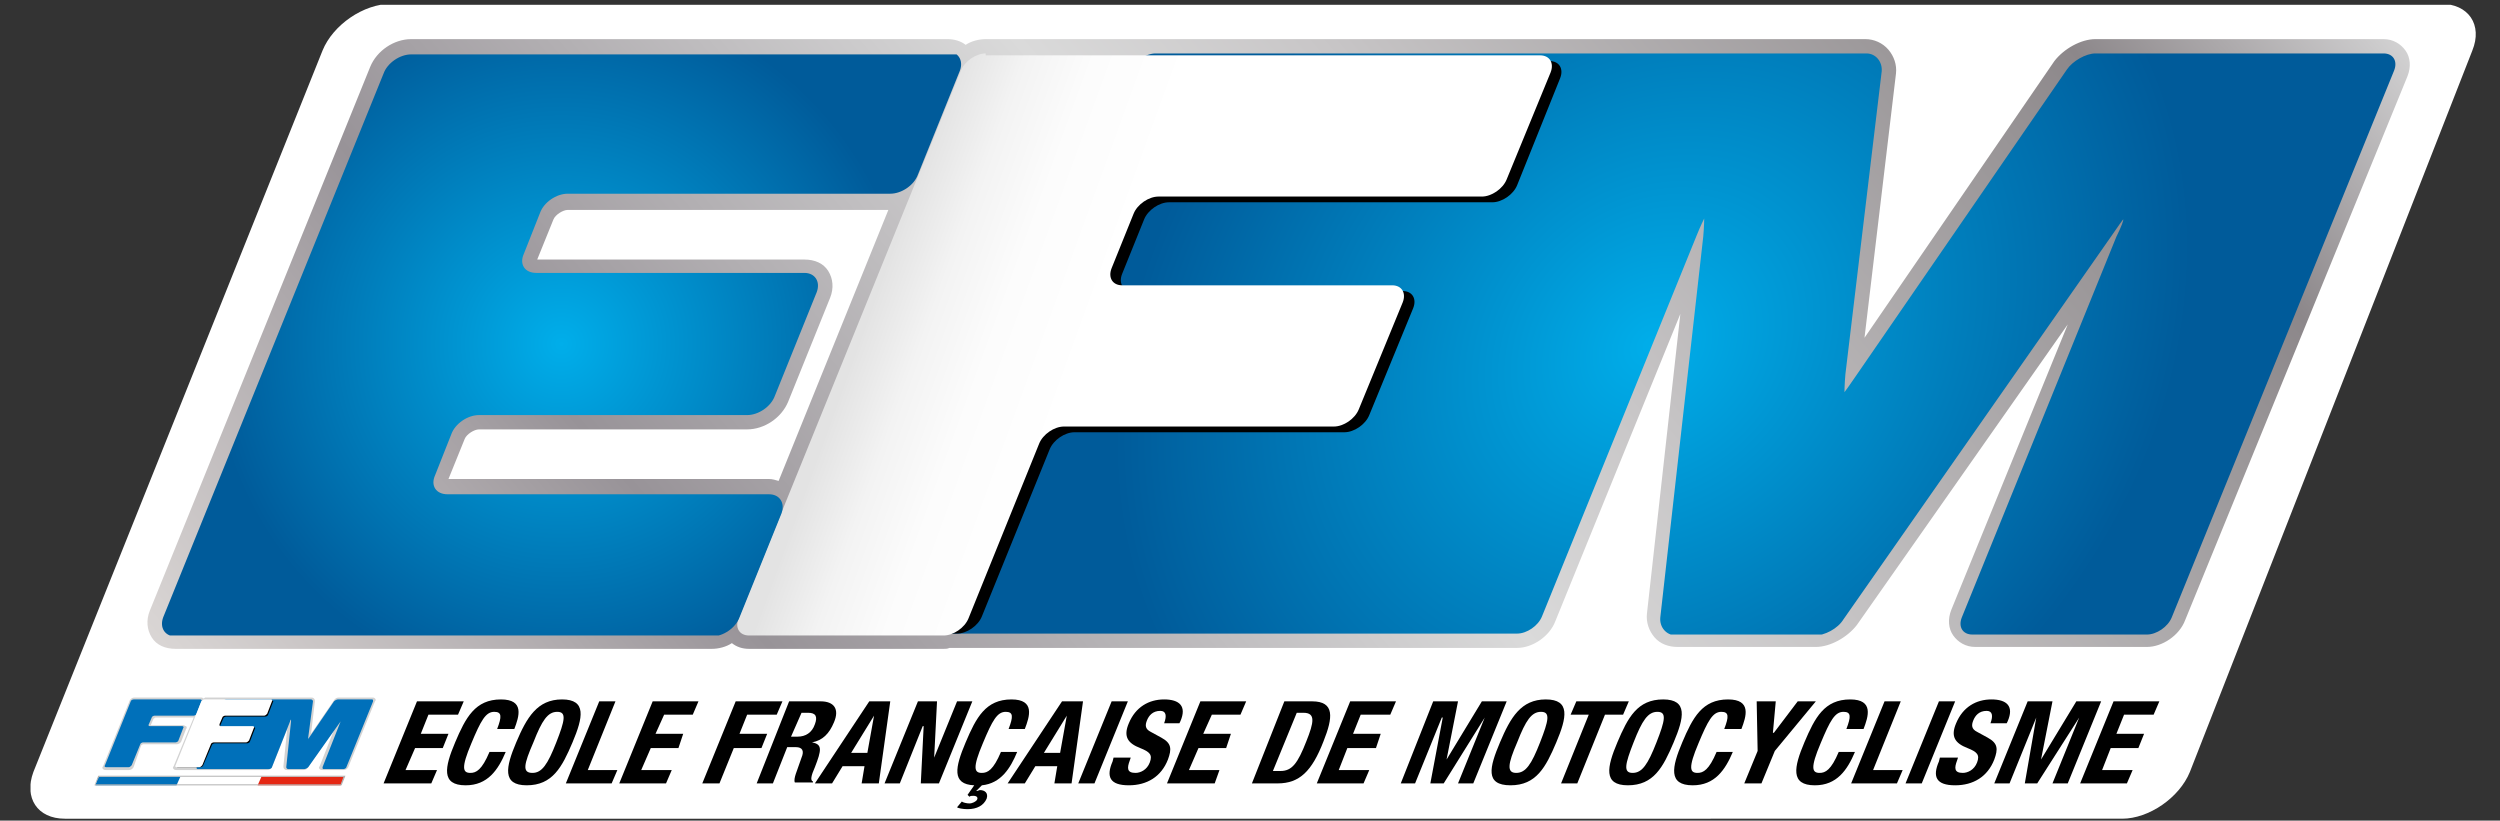 <?xml version="1.0" encoding="utf-8"?>
<!-- Generator: Adobe Illustrator 25.0.0, SVG Export Plug-In . SVG Version: 6.00 Build 0)  -->
<svg version="1.1" id="Calque_1" xmlns="http://www.w3.org/2000/svg" xmlns:xlink="http://www.w3.org/1999/xlink" x="0px" y="0px"
	 viewBox="0 0 262 86" style="enable-background:new 0 0 262 86;" xml:space="preserve">
<rect x="0" y="0" width="262" height="86" fill="#333333" stroke="none"/>
<style type="text/css">
	.st0{clip-path:url(#SVGID_2_);fill:#FFFFFF;}
	.st1{clip-path:url(#SVGID_4_);fill:url(#SVGID_5_);}
	.st2{clip-path:url(#SVGID_7_);fill:url(#SVGID_8_);}
	.st3{clip-path:url(#SVGID_10_);fill:url(#SVGID_11_);}
	.st4{clip-path:url(#SVGID_13_);fill:url(#SVGID_14_);}
	.st5{fill:#D2D2D2;}
	.st6{fill:#0070BA;}
	.st7{fill:#FFFFFF;}
	.st8{fill:#E52713;}
	.st9{fill:#B2B2B2;}
</style>
<g>
	<g>
		<defs>
			<rect id="SVGID_1_" x="3.2" y="0.5" width="256.4" height="85.4"/>
		</defs>
		<clipPath id="SVGID_2_">
			<use xlink:href="#SVGID_1_"  style="overflow:visible;"/>
		</clipPath>
		<path class="st0" d="M229.5,80.9c-1.1,2.7-4.3,4.9-7.1,4.9H6.8c-2.9,0-4.3-2.2-3.3-4.9L33.8,5.3c1.1-2.7,4.3-4.9,7.2-4.9h214.8
			c2.9,0,4.4,2.2,3.3,4.9L229.5,80.9z"/>
	</g>
</g>
<g>
	<g>
		<defs>
			<path id="SVGID_3_" d="M58,23c0.2-0.5,1-1,1.5-1h33.6L81.6,50.4c-0.3-0.1-0.7-0.2-1-0.2H47l1.7-4.2c0.2-0.5,1-1,1.5-1h28.1
				c1.8,0,3.6-1.2,4.3-2.9L87,31.2c0.4-1,0.3-2-0.2-2.8c-0.5-0.8-1.4-1.2-2.5-1.2h-28L58,23z M219.6,4.1c-1.5,0-3.3,1-4.3,2.3
				l-19.9,29l3.3-27.7c0.1-0.9-0.2-1.8-0.8-2.5c-0.6-0.7-1.5-1.1-2.4-1.1l-33.7,0c-0.2,0-0.3,0-0.5,0h-58c-0.7,0-1.5,0.2-2.1,0.6
				c-0.5-0.4-1.2-0.6-1.9-0.6H43.1c-1.8,0-3.6,1.2-4.3,2.9l-23.1,57c-0.4,1-0.3,2,0.2,2.8c0.5,0.8,1.4,1.2,2.5,1.2h56.2
				c0.7,0,1.5-0.2,2.1-0.6c0.5,0.4,1.1,0.6,1.8,0.6h20.4c0.2,0,0.4,0,0.6-0.1h0.8c0.1,0,0.2,0,0.3,0H159c1.6,0,3.4-1.2,4-2.8
				l13.1-32.2l-3.5,31.4c-0.1,0.9,0.2,1.8,0.8,2.5c0.6,0.7,1.5,1,2.4,1h14.5c1.5,0,3.3-1,4.3-2.3l22.1-31.5l-12.2,29.9
				c-0.4,1-0.3,2,0.2,2.7c0.5,0.7,1.3,1.2,2.3,1.2H225c1.6,0,3.4-1.2,4-2.8L252.3,8c0.4-1,0.3-2-0.2-2.7c-0.5-0.7-1.3-1.2-2.3-1.2
				H219.6z"/>
		</defs>
		<clipPath id="SVGID_4_">
			<use xlink:href="#SVGID_3_"  style="overflow:visible;"/>
		</clipPath>
		
			<linearGradient id="SVGID_5_" gradientUnits="userSpaceOnUse" x1="-165.132" y1="252.987" x2="-163.278" y2="252.987" gradientTransform="matrix(97.67 -83.494 -83.494 -97.67 37290.617 11038.656)">
			<stop  offset="0" style="stop-color:#EEEBE9"/>
			<stop  offset="0" style="stop-color:#E7E3E0"/>
			<stop  offset="6.800041e-02" style="stop-color:#D7D3D2"/>
			<stop  offset="0.2" style="stop-color:#AEA9AC"/>
			<stop  offset="0.264" style="stop-color:#989398"/>
			<stop  offset="0.522" style="stop-color:#DADADA"/>
			<stop  offset="0.624" style="stop-color:#C8C6C7"/>
			<stop  offset="0.829" style="stop-color:#989496"/>
			<stop  offset="0.876" style="stop-color:#8C878A"/>
			<stop  offset="0.978" style="stop-color:#CBCACB"/>
			<stop  offset="1" style="stop-color:#DADADA"/>
			<stop  offset="1" style="stop-color:#B2B2B2"/>
		</linearGradient>
		<polygon class="st1" points="-16.4,31.1 152.4,-113.2 284.3,41.1 115.5,185.4 		"/>
	</g>
	<g>
		<defs>
			<path id="SVGID_6_" d="M219.6,5.6c-1,0-2.4,0.8-3,1.7l-22.1,32.1c-0.6,0.9-1.2,1.7-1.2,1.7c0,0,0-0.8,0.1-1.9l3.8-31.7
				c0.1-1-0.6-1.9-1.6-1.9l-74.5,0c-1,0-2.2,0.8-2.6,1.8l-23,57.2c-0.4,1,0.1,1.8,1.1,1.8H159c1,0,2.2-0.8,2.6-1.8l16.2-39.9
				c0.4-1,0.8-1.8,0.8-1.8c0,0,0,0.8-0.1,1.9L174,64.7c-0.1,1,0.6,1.9,1.7,1.9h14.5c1,0,2.4-0.7,3-1.7l28.1-40.2
				c0.6-0.9,1.2-1.7,1.2-1.7c0.1,0-0.2,0.8-0.7,1.8l-16.2,39.9c-0.4,1,0.1,1.8,1.1,1.8H225c1,0,2.2-0.8,2.6-1.8l23.3-57.3
				c0.4-1-0.1-1.8-1.1-1.8H219.6z"/>
		</defs>
		<clipPath id="SVGID_7_">
			<use xlink:href="#SVGID_6_"  style="overflow:visible;"/>
		</clipPath>
		
			<radialGradient id="SVGID_8_" cx="-163.386" cy="257.702" r="1.854" gradientTransform="matrix(29.882 0 5.782 -29.882 3565.492 7736.831)" gradientUnits="userSpaceOnUse">
			<stop  offset="0" style="stop-color:#00AEEA"/>
			<stop  offset="0.293" style="stop-color:#0095D2"/>
			<stop  offset="1" style="stop-color:#005B9A"/>
		</radialGradient>
		<polygon class="st2" points="95.1,5.6 263.1,5.6 251.3,66.5 83.3,66.5 		"/>
	</g>
	<path d="M101.8,8.2c0.4-1,1.6-1.8,2.6-1.8h58c1,0,1.5,0.8,1.1,1.8L159,19.4c-0.4,1-1.6,1.8-2.6,1.8h-33.9c-1,0-2.2,0.8-2.6,1.8
		l-2.3,5.7c-0.4,1,0.1,1.8,1.1,1.8h28.3c1,0,1.5,0.8,1.1,1.8l-4.6,11.2c-0.4,1-1.6,1.8-2.6,1.8h-28.3c-1,0-2.2,0.8-2.6,1.8
		l-7.1,17.5c-0.4,1-1.6,1.8-2.6,1.8H79.9c-1,0-1.5-0.8-1.1-1.8L101.8,8.2z"/>
	<g>
		<defs>
			<path id="SVGID_9_" d="M103.3,5.6c-1,0-2.2,0.8-2.6,1.8L77.4,64.8c-0.4,1,0.1,1.8,1.1,1.8h20.4c1,0,2.2-0.8,2.6-1.8l7.4-18.3
				c0.4-1,1.6-1.8,2.6-1.8h28.3c1,0,2.2-0.8,2.6-1.8l4.6-11.2c0.4-1-0.1-1.8-1.1-1.8h-28.3c-1,0-1.5-0.8-1.1-1.8l2.3-5.7
				c0.4-1,1.6-1.8,2.6-1.8h33.9c1,0,2.2-0.8,2.6-1.8l4.6-11.2c0.4-1-0.1-1.8-1.1-1.8H103.3z"/>
		</defs>
		<clipPath id="SVGID_10_">
			<use xlink:href="#SVGID_9_"  style="overflow:visible;"/>
		</clipPath>
		
			<linearGradient id="SVGID_11_" gradientUnits="userSpaceOnUse" x1="-165.559" y1="258.604" x2="-163.704" y2="258.604" gradientTransform="matrix(26.886 9.776 9.776 -26.886 2016.563 8597.879)">
			<stop  offset="0" style="stop-color:#E3E3E3"/>
			<stop  offset="2.905545e-03" style="stop-color:#E4E4E4"/>
			<stop  offset="0.115" style="stop-color:#F3F3F3"/>
			<stop  offset="0.245" style="stop-color:#FCFCFC"/>
			<stop  offset="0.429" style="stop-color:#FFFFFF"/>
			<stop  offset="1" style="stop-color:#FFFFFF"/>
		</linearGradient>
		<polygon class="st3" points="87.1,-22 182.5,12.7 152.9,94.2 57.4,59.5 		"/>
	</g>
	<g>
		<defs>
			<path id="SVGID_12_" d="M43.1,5.7c-1.2,0-2.5,0.9-2.9,2l-23.1,57c-0.4,1.1,0.2,2,1.3,2h56.2c1.2,0,2.5-0.9,2.9-2l4.4-10.9
				c0.4-1.1-0.2-2-1.3-2H46.9c-1.2,0-1.8-0.9-1.3-2l1.7-4.3c0.4-1.1,1.7-2,2.9-2h28.1c1.2,0,2.5-0.9,2.9-2l4.4-10.9
				c0.4-1.1-0.2-2-1.3-2H56.2c-1.2,0-1.8-0.9-1.3-2l1.7-4.3c0.4-1.1,1.7-2,2.9-2h33.8c1.2,0,2.5-0.9,2.9-2l4.4-10.9
				c0.4-1.1-0.2-2-1.3-2H43.1z"/>
		</defs>
		<clipPath id="SVGID_13_">
			<use xlink:href="#SVGID_12_"  style="overflow:visible;"/>
		</clipPath>
		
			<radialGradient id="SVGID_14_" cx="-163.2" cy="260.349" r="1.854" gradientTransform="matrix(19.766 0 0 -19.766 3284.633 5182.138)" gradientUnits="userSpaceOnUse">
			<stop  offset="0" style="stop-color:#00AEEA"/>
			<stop  offset="0.293" style="stop-color:#0095D2"/>
			<stop  offset="1" style="stop-color:#005B9A"/>
		</radialGradient>
		<rect x="16.6" y="5.7" class="st4" width="84.4" height="60.9"/>
	</g>
	<polygon points="48.6,73.5 48,74.9 44.9,74.9 44.1,76.9 47,76.9 46.4,78.4 43.5,78.4 42.5,80.7 45.8,80.7 45.2,82.1 40.2,82.1 
		43.7,73.5 	"/>
	<path d="M52.1,76.4c0.5-1.3,0.5-1.8-0.3-1.8c-0.9,0-1.4,0.9-2.4,3.3c-1.1,2.6-0.9,3.1-0.1,3.1c0.6,0,1.2-0.3,2-2.2h1.7
		c-0.8,1.9-1.9,3.5-4.2,3.5c-2.6,0-2.2-1.9-1.1-4.5c1.1-2.6,2.1-4.5,4.8-4.5c2.5,0,1.9,1.8,1.4,3.1H52.1z"/>
	<path d="M58.9,73.3c2.6,0,2.2,1.9,1.1,4.5c-1.1,2.6-2.1,4.5-4.8,4.5c-2.6,0-2.2-1.9-1.1-4.5C55.2,75.2,56.3,73.3,58.9,73.3
		 M55.8,81c1,0,1.6-0.9,2.5-3.2c0.9-2.3,1.1-3.2,0.1-3.2c-1,0-1.6,0.9-2.5,3.2C54.9,80.1,54.7,81,55.8,81"/>
	<polygon points="59.3,82.1 62.8,73.5 64.5,73.5 61.6,80.7 64.7,80.7 64.1,82.1 	"/>
	<polygon points="73.2,73.5 72.6,74.9 69.6,74.9 68.7,76.9 71.6,76.9 71.1,78.4 68.2,78.4 67.2,80.7 70.4,80.7 69.8,82.1 64.9,82.1 
		68.4,73.5 	"/>
	<polygon points="77.1,73.5 82,73.5 81.4,74.9 78.3,74.9 77.5,76.9 80.4,76.9 79.8,78.4 76.9,78.4 75.4,82.1 73.6,82.1 	"/>
	<path d="M82.7,73.5H86c1.4,0,2,0.8,1.4,2.2c-0.5,1.2-1.2,1.9-2.3,2.1l0,0c1.1,0.2,1,0.8,0.3,2.6c-0.4,0.9-0.5,1.4-0.2,1.5l0,0.1
		h-1.9c-0.1-0.2,0-0.6,0.1-0.9l0.6-1.7c0.3-0.7,0.1-1.1-0.6-1.1h-0.9L81,82.1h-1.7L82.7,73.5z M82.9,77.2h0.7c0.8,0,1.5-0.4,1.8-1.3
		c0.3-0.8,0.1-1.2-0.7-1.2H84L82.9,77.2z"/>
	<path d="M91.1,73.5h2.2l-1.2,8.6h-1.8l0.3-1.8h-2.3l-1.1,1.8h-1.8L91.1,73.5z M89.2,78.9h1.7l0.7-3.9h0L89.2,78.9z"/>
	<polygon points="98.2,73.5 97.9,79.4 97.9,79.4 100.3,73.5 101.9,73.5 98.4,82.1 96.5,82.1 96.8,76.1 96.7,76.1 94.3,82.1 
		92.7,82.1 96.2,73.5 	"/>
	<path d="M102.1,82.3c-2.4-0.1-2-1.9-0.9-4.5c1.1-2.6,2.1-4.5,4.8-4.5c2.5,0,1.9,1.8,1.4,3.1h-1.7c0.5-1.3,0.5-1.8-0.3-1.8
		c-0.9,0-1.4,0.9-2.4,3.3c-1.1,2.6-0.9,3.1-0.1,3.1c0.6,0,1.2-0.3,2-2.2h1.7c-0.7,1.7-1.7,3.3-3.7,3.5l-0.6,0.6
		c0.2,0,0.3-0.1,0.4-0.1c0.5,0,0.9,0.3,0.7,0.9c-0.3,0.7-1,1.1-2,1.1c-0.5,0-1-0.1-1.1-0.2l0.5-0.6c0.1,0.1,0.5,0.2,0.8,0.2
		c0.3,0,0.7-0.2,0.8-0.4c0.1-0.2,0-0.4-0.4-0.4c-0.2,0-0.3,0-0.4,0.1l-0.2-0.2L102.1,82.3z"/>
	<path d="M111.3,73.5h2.2l-1.2,8.6h-1.8l0.3-1.8h-2.3l-1.1,1.8h-1.8L111.3,73.5z M109.4,78.9h1.7l0.7-3.9h0L109.4,78.9z"/>
	<polygon points="113,82.1 116.5,73.5 118.2,73.5 114.7,82.1 	"/>
	<path d="M118.5,79.4l-0.1,0.3c-0.3,0.8-0.3,1.3,0.6,1.3c0.5,0,1.2-0.3,1.5-1.1c0.3-0.8,0-1.1-1-1.5c-1.3-0.5-1.8-1.2-1.2-2.6
		c0.7-1.7,2.1-2.5,3.7-2.5c1.6,0,2.4,0.7,1.7,2.3l-0.1,0.2H122c0.3-0.8,0.2-1.3-0.4-1.3c-0.8,0-1.2,0.5-1.4,1
		c-0.2,0.5-0.2,0.9,0.4,1.2l1.1,0.6c1.1,0.6,1.1,1.2,0.7,2.3c-0.7,1.8-2.2,2.7-4.1,2.7c-2,0-2.4-0.9-1.7-2.5l0.1-0.4H118.5z"/>
	<polygon points="130.6,73.5 130,74.9 127,74.9 126.1,76.9 129,76.9 128.5,78.4 125.6,78.4 124.6,80.7 127.8,80.7 127.3,82.1 
		122.3,82.1 125.8,73.5 	"/>
	<path d="M134.6,73.5h2.9c2.4,0,2.2,1.7,1.2,4.2c-1.2,3.1-2.5,4.4-4.8,4.4h-2.7L134.6,73.5z M133.4,80.8h0.8c1.2,0,1.8-0.8,2.7-3.1
		c0.8-2,1-3-0.3-3h-0.7L133.4,80.8z"/>
	<polygon points="146.3,73.5 145.7,74.9 142.6,74.9 141.8,76.9 144.7,76.9 144.2,78.4 141.2,78.4 140.3,80.7 143.5,80.7 142.9,82.1 
		138,82.1 141.5,73.5 	"/>
	<polygon points="150.2,73.5 152.8,73.5 151.6,79.6 151.6,79.6 155.3,73.5 157.9,73.5 154.4,82.1 152.8,82.1 155.6,75.2 155.6,75.2 
		151.3,82.1 149.9,82.1 151.2,75.2 151.1,75.2 148.3,82.1 146.8,82.1 	"/>
	<path d="M162,73.3c2.6,0,2.2,1.9,1.1,4.5c-1.1,2.6-2.1,4.5-4.8,4.5s-2.2-1.9-1.1-4.5C158.3,75.2,159.4,73.3,162,73.3 M158.9,81
		c1,0,1.6-0.9,2.5-3.2c0.9-2.3,1.1-3.2,0.1-3.2c-1,0-1.6,0.9-2.5,3.2C158,80.1,157.9,81,158.9,81"/>
	<polygon points="170.7,73.5 170.1,74.9 168.2,74.9 165.3,82.1 163.6,82.1 166.5,74.9 164.6,74.9 165.2,73.5 	"/>
	<path d="M174.3,73.3c2.6,0,2.2,1.9,1.1,4.5c-1.1,2.6-2.1,4.5-4.8,4.5c-2.6,0-2.2-1.9-1.1-4.5C170.6,75.2,171.6,73.3,174.3,73.3
		 M171.1,81c1,0,1.6-0.9,2.5-3.2c0.9-2.3,1.1-3.2,0.1-3.2c-1,0-1.6,0.9-2.5,3.2C170.3,80.1,170.1,81,171.1,81"/>
	<path d="M180.7,76.4c0.5-1.3,0.5-1.8-0.3-1.8c-0.9,0-1.4,0.9-2.4,3.3c-1.1,2.6-0.9,3.1-0.1,3.1c0.6,0,1.2-0.3,2-2.2h1.7
		c-0.8,1.9-1.9,3.5-4.2,3.5c-2.6,0-2.2-1.9-1.1-4.5c1.1-2.6,2.1-4.5,4.8-4.5c2.5,0,1.9,1.8,1.4,3.1H180.7z"/>
	<polygon points="186.1,73.5 185.8,76.8 185.9,76.8 188.4,73.5 190.3,73.5 186,78.7 184.6,82.1 182.8,82.1 184.2,78.7 184.1,73.5 	
		"/>
	<path d="M193.5,76.4c0.5-1.3,0.5-1.8-0.3-1.8c-0.9,0-1.4,0.9-2.4,3.3c-1.1,2.6-0.9,3.1-0.1,3.1c0.6,0,1.2-0.3,2-2.2h1.7
		c-0.8,1.9-1.9,3.5-4.2,3.5c-2.6,0-2.2-1.9-1.1-4.5c1.1-2.6,2.1-4.5,4.8-4.5c2.5,0,1.9,1.8,1.4,3.1H193.5z"/>
	<polygon points="194,82.1 197.5,73.5 199.2,73.5 196.3,80.7 199.4,80.7 198.8,82.1 	"/>
	<polygon points="199.7,82.1 203.2,73.5 204.9,73.5 201.4,82.1 	"/>
	<path d="M205.2,79.4l-0.1,0.3c-0.3,0.8-0.3,1.3,0.6,1.3c0.5,0,1.2-0.3,1.5-1.1c0.3-0.8,0-1.1-1-1.5c-1.3-0.5-1.8-1.2-1.2-2.6
		c0.7-1.7,2.1-2.5,3.7-2.5c1.6,0,2.4,0.7,1.7,2.3l-0.1,0.2h-1.7c0.3-0.8,0.2-1.3-0.4-1.3c-0.8,0-1.2,0.5-1.4,1
		c-0.2,0.5-0.2,0.9,0.4,1.2l1.1,0.6c1.1,0.6,1.1,1.2,0.7,2.3c-0.7,1.8-2.2,2.7-4.1,2.7c-2,0-2.4-0.9-1.7-2.5l0.1-0.4H205.2z"/>
	<polygon points="212.5,73.5 215.1,73.5 213.9,79.6 213.9,79.6 217.6,73.5 220.2,73.5 216.7,82.1 215.1,82.1 217.9,75.2 217.9,75.2 
		213.5,82.1 212.2,82.1 213.4,75.2 213.4,75.2 210.6,82.1 209,82.1 	"/>
	<polygon points="226.3,73.5 225.7,74.9 222.6,74.9 221.8,76.9 224.7,76.9 224.1,78.4 221.2,78.4 220.3,80.7 223.5,80.7 222.9,82.1 
		218,82.1 221.5,73.5 	"/>
	<path class="st5" d="M20.9,80.7h-2.4c-0.1,0-0.2,0-0.3-0.1c-0.1-0.1-0.1-0.2,0-0.3l2.1-5.1h-4c-0.1,0-0.1,0.1-0.2,0.1L15.8,76h3.4
		c0.1,0,0.2,0.1,0.3,0.1c0.1,0.1,0.1,0.2,0,0.3l-0.5,1.3c-0.1,0.2-0.3,0.3-0.5,0.3H15c-0.1,0-0.1,0.1-0.2,0.1L14,80.4
		c-0.1,0.2-0.3,0.3-0.5,0.3h-2.4c-0.1,0-0.2,0-0.3-0.1c-0.1-0.1-0.1-0.2,0-0.3l2.8-6.9c0.1-0.2,0.3-0.3,0.5-0.3h7
		c0.1,0,0.1,0,0.2,0.1c0.1,0,0.2-0.1,0.2-0.1h7c0,0,0,0,0.1,0l4,0c0.1,0,0.2,0,0.3,0.1c0.1,0.1,0.1,0.2,0.1,0.3l-0.4,3.4l2.4-3.5
		c0.1-0.2,0.3-0.3,0.5-0.3H39c0.1,0,0.2,0,0.3,0.1c0.1,0.1,0.1,0.2,0,0.3l-2.8,6.9c-0.1,0.2-0.3,0.3-0.5,0.3h-2.2
		c-0.1,0-0.2,0-0.3-0.1c-0.1-0.1-0.1-0.2,0-0.3l1.5-3.8l-2.7,3.9c-0.1,0.2-0.3,0.3-0.5,0.3h-1.7c-0.1,0-0.2,0-0.3-0.1
		c-0.1-0.1-0.1-0.2-0.1-0.3l0.4-3.9l-1.6,4c-0.1,0.2-0.3,0.3-0.5,0.3L20.9,80.7C20.9,80.7,20.9,80.7,20.9,80.7"/>
	<path class="st6" d="M35.4,73.3c-0.1,0-0.3,0.1-0.4,0.2l-2.6,3.8c-0.1,0.1-0.1,0.2-0.1,0.2c0,0,0-0.1,0-0.2l0.5-3.8
		c0-0.1-0.1-0.2-0.2-0.2l-8.9,0c-0.1,0-0.3,0.1-0.3,0.2l-2.8,6.9c0,0.1,0,0.2,0.1,0.2h4.9h0.4h2.2c0.1,0,0.3-0.1,0.3-0.2l1.9-4.8
		c0-0.1,0.1-0.2,0.1-0.2s0,0.1,0,0.2l-0.5,4.8c0,0.1,0.1,0.2,0.2,0.2h1.7c0.1,0,0.3-0.1,0.4-0.2l3.4-4.8c0.1-0.1,0.1-0.2,0.1-0.2
		c0,0,0,0.1-0.1,0.2l-1.9,4.8c0,0.1,0,0.2,0.1,0.2H36c0.1,0,0.3-0.1,0.3-0.2l2.8-6.9c0-0.1,0-0.2-0.1-0.2H35.4z"/>
	<path class="st6" d="M13.7,73.5c0-0.1,0.2-0.2,0.3-0.2h7c0.1,0,0.2,0.1,0.1,0.2l-0.5,1.3c0,0.1-0.2,0.2-0.3,0.2h-4.1
		c-0.1,0-0.3,0.1-0.3,0.2l-0.3,0.7c-0.1,0.1,0,0.2,0.1,0.2h3.4c0.1,0,0.2,0.1,0.1,0.2l-0.5,1.3c0,0.1-0.2,0.2-0.3,0.2H15
		c-0.1,0-0.3,0.1-0.3,0.2l-0.9,2.2c-0.1,0.1-0.2,0.2-0.3,0.2h-2.4c-0.1,0-0.2-0.1-0.1-0.2L13.7,73.5z"/>
	<path d="M21.2,73.6c0-0.1,0.2-0.2,0.3-0.2h7c0.1,0,0.2,0.1,0.1,0.2l-0.5,1.3c0,0.1-0.2,0.2-0.3,0.2h-4.1c-0.1,0-0.3,0.1-0.3,0.2
		L23.1,76c-0.1,0.1,0,0.2,0.1,0.2h3.4c0.1,0,0.2,0.1,0.1,0.2l-0.5,1.3c0,0.1-0.2,0.2-0.3,0.2h-3.4c-0.1,0-0.3,0.1-0.3,0.2l-0.9,2.1
		c0,0.1-0.2,0.2-0.3,0.2h-2.4c-0.1,0-0.2-0.1-0.1-0.2L21.2,73.6z"/>
	<path class="st7" d="M21.1,73.5c0.1-0.1,0.2-0.2,0.3-0.2h7c0.1,0,0.2,0.1,0.1,0.2L28,74.8c-0.1,0.1-0.2,0.2-0.3,0.2h-4.1
		c-0.1,0-0.3,0.1-0.3,0.2L23,75.9c0,0.1,0,0.2,0.1,0.2h3.4c0.1,0,0.2,0.1,0.1,0.2l-0.5,1.3c-0.1,0.1-0.2,0.2-0.3,0.2h-3.4
		c-0.1,0-0.3,0.1-0.3,0.2l-0.9,2.2c-0.1,0.1-0.2,0.2-0.3,0.2h-2.4c-0.1,0-0.2-0.1-0.1-0.2L21.1,73.5z"/>
	<polygon class="st7" points="18.4,82.3 27.2,82.3 27.6,81.4 18.8,81.4 	"/>
	<polygon class="st8" points="27,82.3 35.7,82.3 36.1,81.4 27.4,81.4 	"/>
	<polygon class="st6" points="10,82.3 18.5,82.3 18.9,81.4 10.3,81.4 	"/>
	<path class="st9" d="M36.2,81.3l-0.4,1H9.9l0.4-1H36.2z M36,81.4H10.4L10,82.2h25.7L36,81.4z"/>
</g>
</svg>
